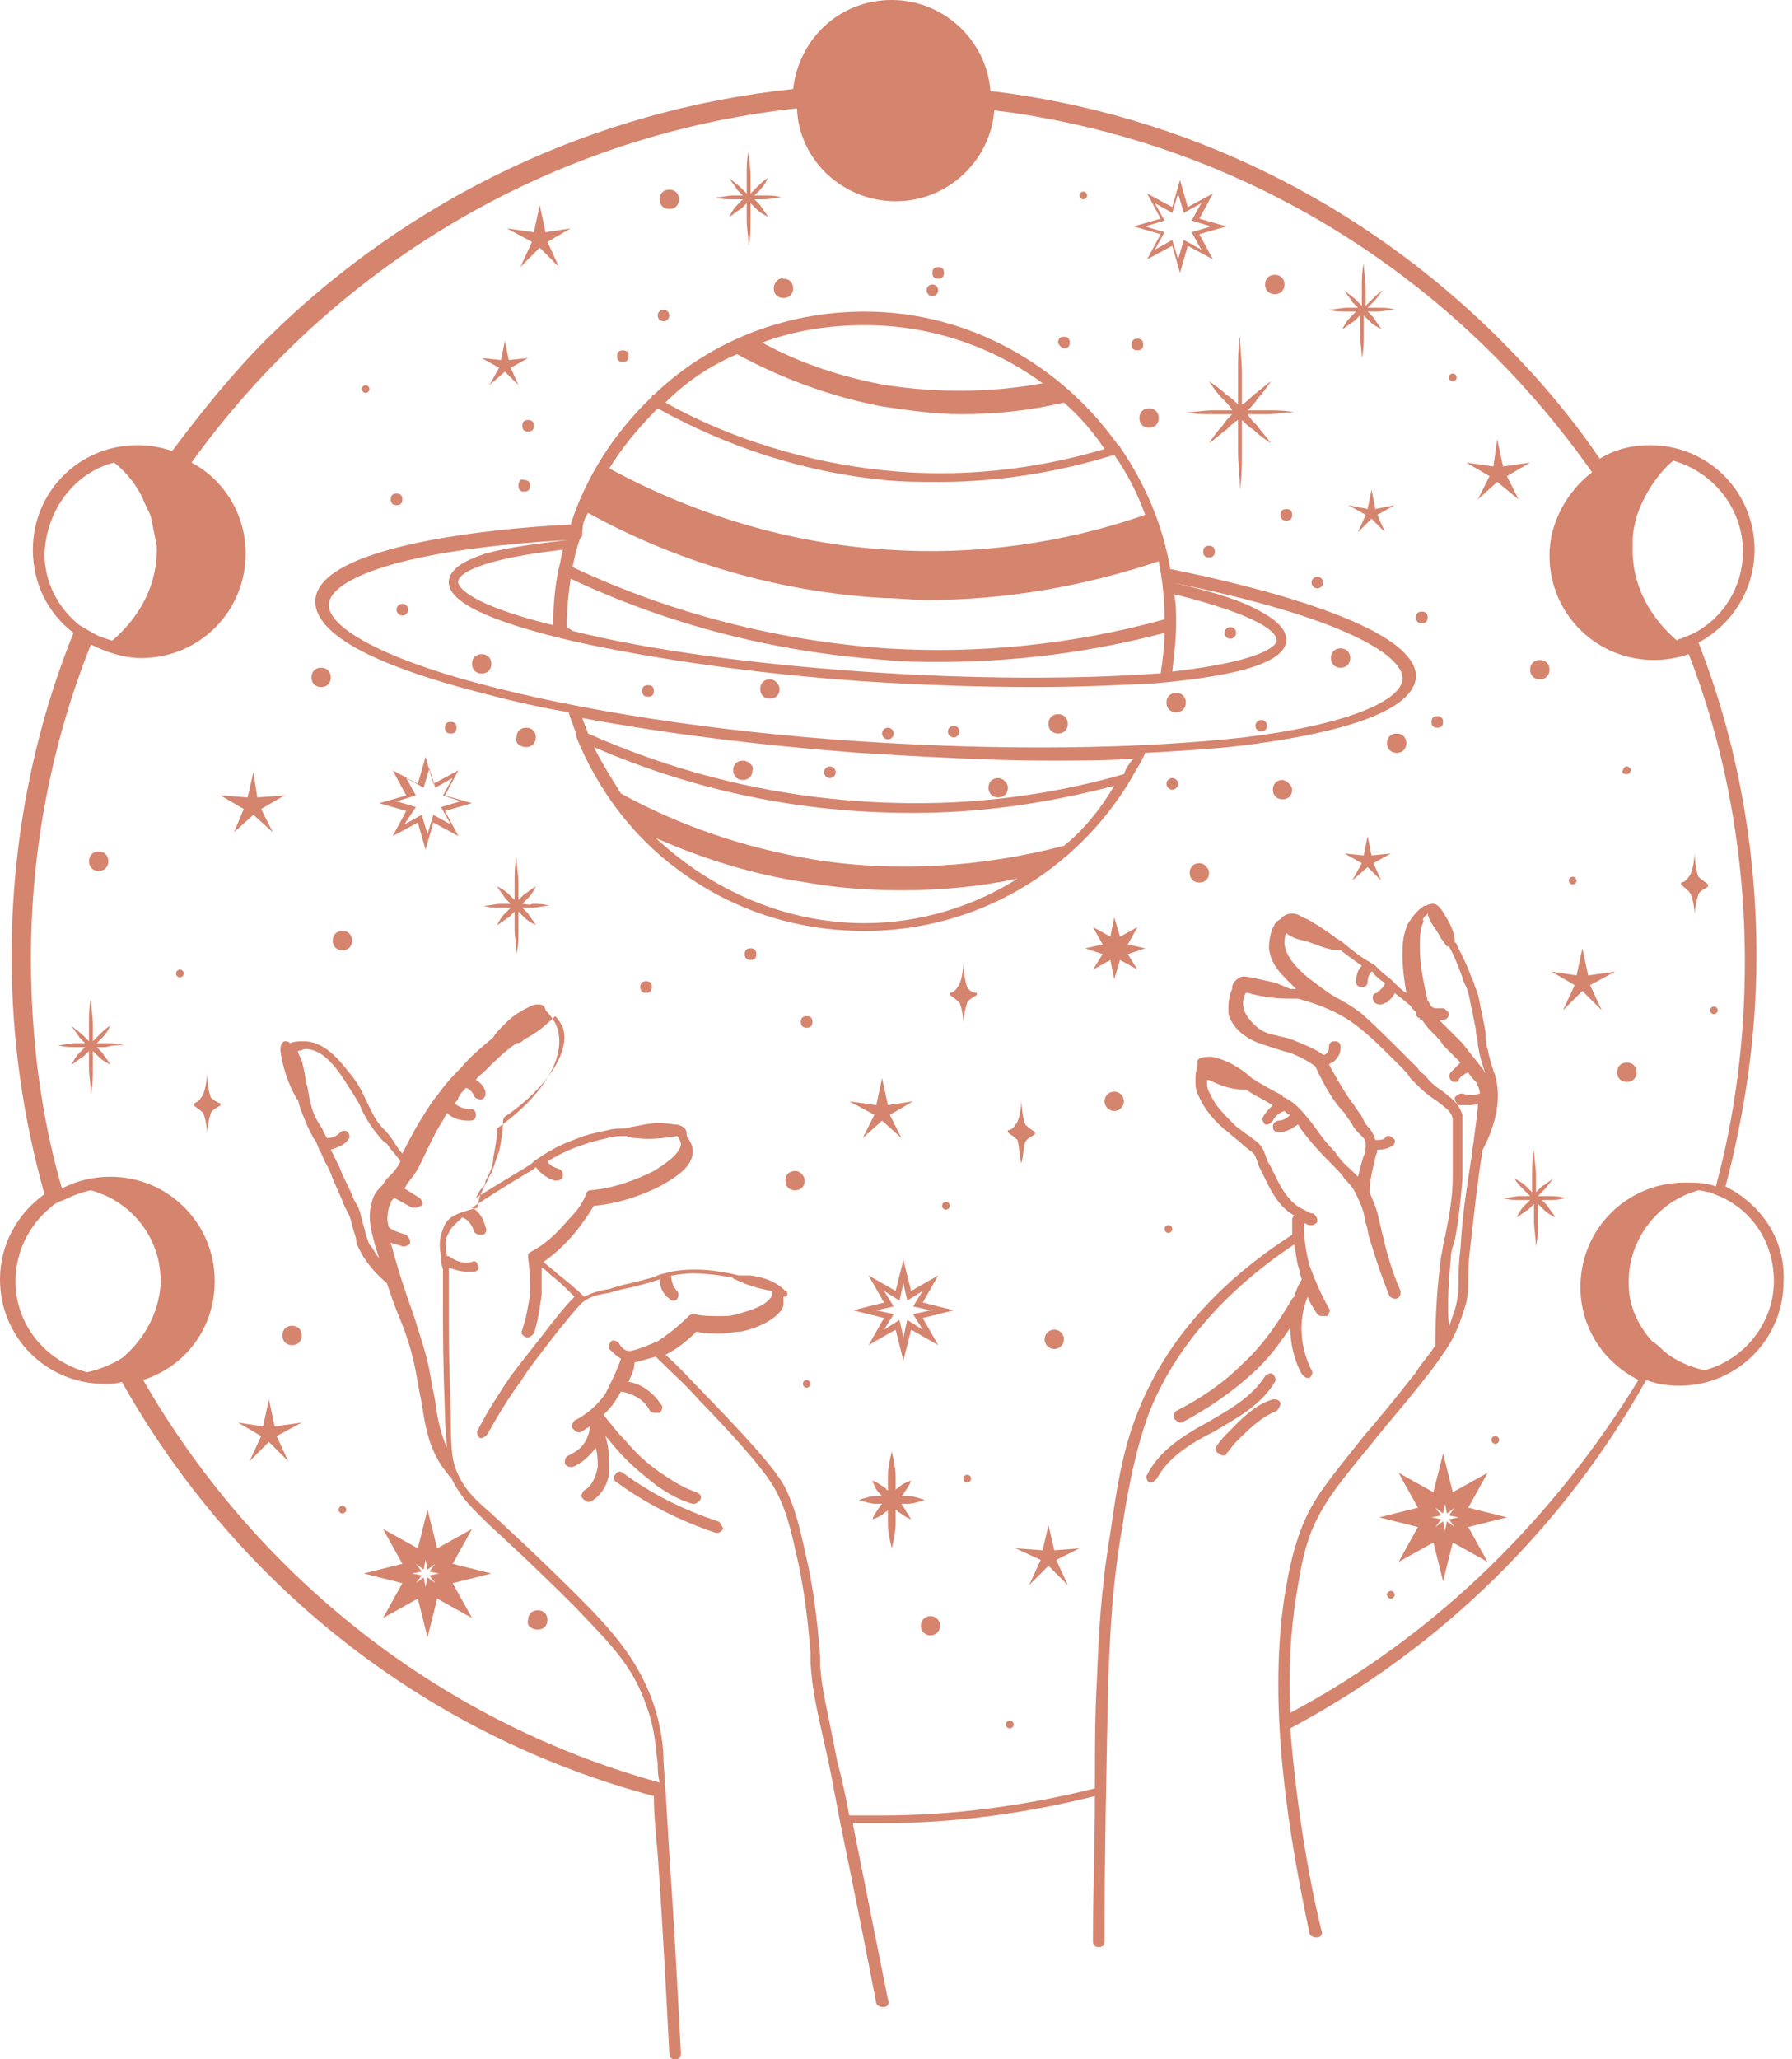 <svg width="175" height="201" viewBox="0 0 175 201" fill="none" xmlns="http://www.w3.org/2000/svg">
<path d="M119.391 38.915C119.769 39.293 120.147 39.671 120.336 40.049C119.769 40.049 119.013 40.049 118.446 40.049C117.502 40.049 116.746 40.238 115.802 40.238C116.746 40.427 117.502 40.427 118.446 40.427C119.013 40.427 119.769 40.427 120.336 40.427C119.958 40.804 119.58 41.182 119.391 41.56C118.824 42.127 118.446 42.694 118.069 43.26C118.635 42.883 119.202 42.316 119.769 41.938C120.147 41.56 120.524 41.182 120.902 40.993C120.902 41.938 120.902 43.071 120.902 44.016C120.902 45.338 121.091 46.472 121.091 47.794C121.28 46.472 121.28 45.338 121.28 44.016C121.28 43.071 121.28 41.938 121.28 40.993C121.658 41.371 122.036 41.749 122.414 41.938C122.98 42.505 123.547 42.883 124.114 43.26C123.736 42.694 123.169 42.127 122.791 41.56C122.414 41.182 122.036 40.804 121.847 40.427C122.414 40.427 123.169 40.427 123.736 40.427C124.68 40.427 125.436 40.238 126.381 40.238C125.436 40.049 124.68 40.049 123.736 40.049C123.169 40.049 122.414 40.049 121.847 40.049C122.225 39.671 122.602 39.293 122.791 38.915C123.358 38.349 123.736 37.782 124.114 37.215C123.547 37.593 122.98 38.16 122.414 38.538C122.036 38.915 121.658 39.293 121.28 39.482C121.28 38.538 121.28 37.404 121.28 36.459C121.28 35.137 121.091 34.004 121.091 32.681C120.902 34.004 120.902 35.137 120.902 36.459C120.902 37.404 120.902 38.538 120.902 39.482C120.524 39.104 120.147 38.727 119.769 38.538C119.202 37.971 118.635 37.593 118.069 37.215C118.446 37.782 118.824 38.349 119.391 38.915Z" fill="#D5846E"/>
<path d="M51.006 88.221C51.195 88.032 51.383 87.843 51.572 87.654C51.95 87.276 52.139 86.898 52.328 86.521C51.95 86.71 51.572 87.087 51.195 87.276C51.006 87.465 50.817 87.654 50.628 87.843C50.628 87.276 50.628 86.71 50.628 86.143C50.628 85.387 50.439 84.443 50.439 83.687C50.25 84.443 50.25 85.387 50.25 86.143C50.25 86.71 50.25 87.276 50.25 87.843C50.061 87.654 49.872 87.465 49.683 87.276C49.306 86.898 48.928 86.71 48.55 86.521C48.739 86.898 49.117 87.276 49.306 87.654C49.494 87.843 49.683 88.032 49.872 88.221C49.494 88.221 49.117 88.221 48.928 88.221C48.361 88.221 47.794 88.41 47.227 88.41C47.794 88.599 48.361 88.599 48.928 88.599C49.305 88.599 49.683 88.599 49.872 88.599C49.683 88.788 49.494 88.977 49.306 89.165C48.928 89.543 48.739 89.921 48.55 90.299C48.928 90.11 49.306 89.732 49.683 89.543C49.872 89.354 50.061 89.165 50.25 88.977C50.25 89.543 50.25 90.11 50.25 90.677C50.25 91.432 50.439 92.377 50.439 93.132C50.628 92.377 50.628 91.432 50.628 90.677C50.628 90.11 50.628 89.543 50.628 88.977C50.817 89.165 51.006 89.354 51.195 89.543C51.572 89.921 51.95 90.11 52.328 90.299C52.139 89.921 51.761 89.543 51.572 89.165C51.383 88.977 51.195 88.788 51.006 88.599C51.383 88.599 51.761 88.599 51.95 88.599C52.517 88.599 53.084 88.41 53.65 88.41C53.084 88.221 52.517 88.221 51.95 88.221C51.761 88.41 51.383 88.221 51.006 88.221Z" fill="#D5846E"/>
<path d="M47.794 37.593L49.306 36.271L50.628 37.593L49.872 35.893L51.572 34.948L49.683 35.137L49.306 33.248L48.928 35.137L47.038 34.948L48.739 35.893L47.794 37.593Z" fill="#D5846E"/>
<path d="M133.937 83.498L133.559 81.609L133.181 83.498L131.292 83.309L132.992 84.254L132.048 85.954L133.559 84.632L134.882 85.954L134.126 84.254L135.826 83.309L133.937 83.498Z" fill="#D5846E"/>
<path d="M134.315 49.683L133.937 47.794L133.559 49.683L131.67 49.305L133.37 50.25L132.615 51.95L133.937 50.628L135.259 51.95L134.504 50.25L136.204 49.305L134.315 49.683Z" fill="#D5846E"/>
<path d="M111.079 90.488L109.379 91.432L108.812 89.543L108.434 91.432L106.734 90.488L107.679 92.188L105.978 92.566L107.679 93.132L106.734 94.644L108.434 93.699L108.812 95.588L109.379 93.699L111.079 94.644L110.134 93.132L111.835 92.566L110.134 92.188L111.079 90.488Z" fill="#D5846E"/>
<path d="M44.772 75.186L42.316 76.508L41.56 73.864L40.804 76.508L38.349 75.186L39.671 77.642L37.026 78.397L39.671 79.153L38.349 81.609L40.804 80.287L41.56 82.931L42.316 80.287L44.772 81.609L43.449 79.153L46.094 78.397L43.449 77.642L44.772 75.186ZM44.961 78.209L43.071 78.775L44.016 80.476L42.316 79.531L41.749 81.42L41.182 79.531L39.482 80.476L40.616 78.775L38.727 78.209L40.616 77.642L39.671 75.942L41.371 76.886L41.938 74.997L42.505 76.886L44.205 75.942L43.26 77.642L44.961 78.209Z" fill="#D5846E"/>
<path d="M114.29 55.539C113.535 51.194 111.835 47.227 109.379 43.638C109.379 43.638 109.379 43.449 109.19 43.449C103.711 35.704 94.644 30.414 84.443 30.414C76.508 30.414 69.141 33.437 63.852 38.538C63.852 38.538 63.663 38.538 63.663 38.727C60.073 42.127 57.24 46.472 55.728 51.194C47.983 51.572 31.17 53.273 30.792 58.562C30.603 62.529 39.104 65.552 46.283 67.441C49.117 68.196 52.139 68.952 55.539 69.519C55.728 70.274 56.106 71.03 56.295 71.786C56.295 71.786 56.295 71.786 56.295 71.975C58.373 77.075 61.773 81.609 66.118 84.82C71.408 88.787 77.642 90.866 84.443 90.866C95.211 90.866 105.034 85.198 110.512 75.942C110.89 75.186 111.457 74.43 111.835 73.486C115.235 73.297 118.635 73.108 121.658 72.73C129.025 71.786 137.904 69.897 138.282 66.118C138.471 61.018 121.847 57.051 114.29 55.539ZM54.595 55.35C54.217 57.051 54.028 58.94 54.028 60.829V61.018C44.772 58.751 44.583 56.862 44.772 56.673C44.772 56.484 45.15 54.784 54.973 53.65C54.784 54.217 54.784 54.784 54.595 55.35ZM55.351 61.207C55.351 61.018 55.351 60.829 55.351 60.829C55.351 59.318 55.539 57.806 55.728 56.484C65.363 61.018 75.753 63.663 86.521 64.418C88.221 64.607 90.11 64.607 91.81 64.607C99.178 64.607 106.545 63.663 113.724 61.773C113.724 63.096 113.535 64.418 113.346 65.741C113.157 65.741 113.157 65.741 112.968 65.741C105.223 66.307 95.022 66.307 84.254 65.552C73.486 64.796 63.474 63.474 55.917 61.584C55.728 61.396 55.539 61.396 55.351 61.207ZM114.857 60.829C114.857 59.884 114.857 58.94 114.668 57.995C124.492 60.451 124.68 62.151 124.68 62.529C124.68 62.718 124.303 64.418 114.479 65.552C114.668 63.852 114.857 62.34 114.857 60.829ZM84.443 31.737C90.866 31.737 96.911 33.815 101.822 37.404C96.722 38.349 91.621 38.349 86.521 37.593C82.365 36.837 78.209 35.515 74.43 33.437C77.453 32.303 80.853 31.737 84.443 31.737ZM71.975 34.57C76.508 37.026 81.231 38.727 86.143 39.671C88.788 40.049 91.243 40.427 93.888 40.427C97.289 40.427 100.689 40.049 103.9 39.293C105.412 40.616 106.734 42.127 107.868 43.827C100.878 45.905 93.51 46.661 86.332 45.905C78.964 45.149 71.408 42.883 64.985 39.293C67.063 37.215 69.33 35.704 71.975 34.57ZM64.229 39.86C71.03 43.638 78.587 46.094 86.332 46.85C88.032 47.038 89.921 47.038 91.81 47.038C97.478 47.038 103.334 46.094 108.812 44.394C110.134 46.283 111.079 48.172 111.835 50.25C103.712 53.084 95.022 54.217 86.71 53.65C77.264 53.084 67.819 50.25 59.507 45.716C60.64 43.827 62.34 41.749 64.229 39.86ZM57.429 50.061C66.307 54.973 76.32 57.806 86.332 58.373C87.654 58.373 89.165 58.562 90.488 58.562C98.233 58.562 105.789 57.24 113.157 54.784C113.535 56.673 113.724 58.562 113.724 60.451C104.845 62.907 95.588 63.852 86.521 63.285C75.942 62.529 65.552 59.884 55.917 55.35C56.106 54.406 56.295 53.461 56.673 52.517C56.862 52.328 56.862 52.328 56.862 52.139C56.862 51.194 57.051 50.628 57.429 50.061ZM84.443 90.11C76.697 90.11 69.519 86.898 64.04 81.798C68.763 83.876 73.675 85.387 78.775 86.143C81.987 86.71 85.009 86.898 88.221 86.898C91.999 86.898 95.777 86.521 99.367 85.765C95.21 88.41 89.921 90.11 84.443 90.11ZM103.9 82.553C95.966 84.632 87.465 85.198 79.342 83.876C72.73 82.742 66.496 80.664 60.64 77.453C59.696 75.942 58.751 74.43 57.995 72.919C68.007 77.264 78.398 79.342 88.977 79.342C89.165 79.342 89.354 79.342 89.354 79.342C95.777 79.342 102.389 78.397 108.812 76.697C107.49 78.964 105.789 81.042 103.9 82.553ZM109.757 75.564C103.145 77.453 96.344 78.397 89.543 78.397C78.398 78.397 67.63 76.131 57.429 71.597C57.24 71.03 57.051 70.652 56.862 70.085C64.985 71.597 74.053 72.73 83.876 73.486C90.299 73.864 96.533 74.242 102.389 74.242C105.223 74.242 108.056 74.242 110.701 74.053C110.323 74.43 109.946 74.997 109.757 75.564ZM136.96 66.307C136.771 68.574 130.914 70.841 121.469 71.975C111.268 73.108 98.044 73.297 83.876 72.352C69.708 71.408 56.484 69.33 46.661 66.685C37.404 64.229 31.926 61.207 32.115 58.94C32.304 56.673 38.538 53.65 55.539 52.706C52.139 53.084 49.494 53.461 47.416 54.028C45.15 54.784 44.016 55.539 43.827 56.673C43.638 58.751 47.794 60.64 55.728 62.529C63.285 64.229 73.486 65.741 84.254 66.496C90.11 66.874 95.966 67.063 101.067 67.063C105.412 67.063 109.379 66.874 112.968 66.685C121.28 65.93 125.436 64.607 125.625 62.529C125.625 61.396 124.68 60.451 122.414 59.318C120.524 58.373 117.88 57.617 114.479 56.862C131.292 60.262 137.149 64.04 136.96 66.307Z" fill="#D5846E"/>
<path d="M63.096 95.777C62.718 95.777 62.529 95.966 62.529 96.344C62.529 96.722 62.718 96.911 63.096 96.911C63.474 96.911 63.663 96.722 63.663 96.344C63.663 95.966 63.474 95.777 63.096 95.777Z" fill="#D5846E"/>
<path d="M78.775 99.178C78.398 99.178 78.209 99.367 78.209 99.744C78.209 100.122 78.398 100.311 78.775 100.311C79.153 100.311 79.342 100.122 79.342 99.744C79.342 99.367 79.153 99.178 78.775 99.178Z" fill="#D5846E"/>
<path d="M111.079 34.193C111.457 34.193 111.646 34.004 111.646 33.626C111.646 33.248 111.457 33.059 111.079 33.059C110.701 33.059 110.512 33.248 110.512 33.626C110.512 34.004 110.701 34.193 111.079 34.193Z" fill="#D5846E"/>
<path d="M125.058 50.25C125.058 50.628 125.247 50.817 125.625 50.817C126.003 50.817 126.192 50.628 126.192 50.25C126.192 49.872 126.003 49.683 125.625 49.683C125.247 49.683 125.058 49.872 125.058 50.25Z" fill="#D5846E"/>
<path d="M52.139 41.56C52.139 41.182 51.95 40.993 51.572 40.993C51.195 40.993 51.006 41.182 51.006 41.56C51.006 41.938 51.195 42.127 51.572 42.127C51.95 42.127 52.139 41.938 52.139 41.56Z" fill="#D5846E"/>
<path d="M64.796 31.359C65.109 31.359 65.363 31.105 65.363 30.792C65.363 30.479 65.109 30.226 64.796 30.226C64.483 30.226 64.229 30.479 64.229 30.792C64.229 31.105 64.483 31.359 64.796 31.359Z" fill="#D5846E"/>
<path d="M39.293 60.073C39.606 60.073 39.86 59.82 39.86 59.507C39.86 59.194 39.606 58.94 39.293 58.94C38.98 58.94 38.727 59.194 38.727 59.507C38.727 59.82 38.98 60.073 39.293 60.073Z" fill="#D5846E"/>
<path d="M44.583 71.03C44.583 70.652 44.394 70.463 44.016 70.463C43.638 70.463 43.449 70.652 43.449 71.03C43.449 71.408 43.638 71.597 44.016 71.597C44.394 71.597 44.583 71.408 44.583 71.03Z" fill="#D5846E"/>
<path d="M63.285 66.874C62.907 66.874 62.718 67.063 62.718 67.441C62.718 67.819 62.907 68.007 63.285 68.007C63.663 68.007 63.852 67.819 63.852 67.441C63.852 67.063 63.663 66.874 63.285 66.874Z" fill="#D5846E"/>
<path d="M81.042 75.942C81.355 75.942 81.609 75.688 81.609 75.375C81.609 75.062 81.355 74.808 81.042 74.808C80.729 74.808 80.476 75.062 80.476 75.375C80.476 75.688 80.729 75.942 81.042 75.942Z" fill="#D5846E"/>
<path d="M86.71 72.163C87.023 72.163 87.276 71.91 87.276 71.597C87.276 71.284 87.023 71.03 86.71 71.03C86.397 71.03 86.143 71.284 86.143 71.597C86.143 71.91 86.397 72.163 86.71 72.163Z" fill="#D5846E"/>
<path d="M93.132 71.975C93.445 71.975 93.699 71.721 93.699 71.408C93.699 71.095 93.445 70.841 93.132 70.841C92.82 70.841 92.566 71.095 92.566 71.408C92.566 71.721 92.82 71.975 93.132 71.975Z" fill="#D5846E"/>
<path d="M114.479 77.075C114.792 77.075 115.046 76.821 115.046 76.508C115.046 76.195 114.792 75.942 114.479 75.942C114.166 75.942 113.913 76.195 113.913 76.508C113.913 76.821 114.166 77.075 114.479 77.075Z" fill="#D5846E"/>
<path d="M123.169 71.408C123.482 71.408 123.736 71.154 123.736 70.841C123.736 70.528 123.482 70.274 123.169 70.274C122.856 70.274 122.602 70.528 122.602 70.841C122.602 71.154 122.856 71.408 123.169 71.408Z" fill="#D5846E"/>
<path d="M140.36 69.897C139.982 69.897 139.793 70.085 139.793 70.463C139.793 70.841 139.982 71.03 140.36 71.03C140.738 71.03 140.927 70.841 140.927 70.463C140.927 70.085 140.738 69.897 140.36 69.897Z" fill="#D5846E"/>
<path d="M138.849 59.695C138.471 59.695 138.282 59.884 138.282 60.262C138.282 60.64 138.471 60.829 138.849 60.829C139.226 60.829 139.415 60.64 139.415 60.262C139.415 59.884 139.226 59.695 138.849 59.695Z" fill="#D5846E"/>
<path d="M117.502 53.839C117.502 54.217 117.691 54.406 118.069 54.406C118.446 54.406 118.635 54.217 118.635 53.839C118.635 53.462 118.446 53.273 118.069 53.273C117.691 53.273 117.502 53.462 117.502 53.839Z" fill="#D5846E"/>
<path d="M38.727 49.306C39.104 49.306 39.293 49.117 39.293 48.739C39.293 48.361 39.104 48.172 38.727 48.172C38.349 48.172 38.16 48.361 38.16 48.739C38.16 49.117 38.349 49.306 38.727 49.306Z" fill="#D5846E"/>
<path d="M31.359 65.174C30.792 65.174 30.415 65.552 30.415 66.118C30.415 66.685 30.792 67.063 31.359 67.063C31.926 67.063 32.304 66.685 32.304 66.118C32.304 65.552 31.926 65.174 31.359 65.174Z" fill="#D5846E"/>
<path d="M47.038 63.852C46.472 63.852 46.094 64.229 46.094 64.796C46.094 65.363 46.472 65.741 47.038 65.741C47.605 65.741 47.983 65.363 47.983 64.796C47.983 64.229 47.605 63.852 47.038 63.852Z" fill="#D5846E"/>
<path d="M51.383 72.919C51.95 72.919 52.328 72.541 52.328 71.975C52.328 71.408 51.95 71.03 51.383 71.03C50.817 71.03 50.439 71.408 50.439 71.975C50.25 72.541 50.817 72.919 51.383 72.919Z" fill="#D5846E"/>
<path d="M72.541 74.242C71.975 74.242 71.597 74.619 71.597 75.186C71.597 75.753 71.975 76.131 72.541 76.131C73.108 76.131 73.486 75.753 73.486 75.186C73.675 74.808 73.108 74.242 72.541 74.242Z" fill="#D5846E"/>
<path d="M75.186 66.307C74.619 66.307 74.242 66.685 74.242 67.252C74.242 67.819 74.619 68.196 75.186 68.196C75.753 68.196 76.131 67.819 76.131 67.252C76.131 66.874 75.753 66.307 75.186 66.307Z" fill="#D5846E"/>
<path d="M103.334 69.708C102.767 69.708 102.389 70.086 102.389 70.652C102.389 71.219 102.767 71.597 103.334 71.597C103.9 71.597 104.278 71.219 104.278 70.652C104.278 70.086 103.9 69.708 103.334 69.708Z" fill="#D5846E"/>
<path d="M97.478 75.942C96.911 75.942 96.533 76.32 96.533 76.886C96.533 77.453 96.911 77.831 97.478 77.831C98.044 77.831 98.422 77.453 98.422 76.886C98.422 76.32 97.855 75.942 97.478 75.942Z" fill="#D5846E"/>
<path d="M125.247 76.131C124.68 76.131 124.303 76.508 124.303 77.075C124.303 77.642 124.68 78.02 125.247 78.02C125.814 78.02 126.192 77.642 126.192 77.075C126.192 76.697 125.625 76.131 125.247 76.131Z" fill="#D5846E"/>
<path d="M130.914 63.285C130.348 63.285 129.97 63.663 129.97 64.229C129.97 64.796 130.348 65.174 130.914 65.174C131.481 65.174 131.859 64.796 131.859 64.229C131.859 63.663 131.481 63.285 130.914 63.285Z" fill="#D5846E"/>
<path d="M136.393 71.597C135.826 71.597 135.448 71.975 135.448 72.541C135.448 73.108 135.826 73.486 136.393 73.486C136.96 73.486 137.337 73.108 137.337 72.541C137.337 71.975 136.96 71.597 136.393 71.597Z" fill="#D5846E"/>
<path d="M114.857 67.63C114.29 67.63 113.913 68.007 113.913 68.574C113.913 69.141 114.29 69.519 114.857 69.519C115.424 69.519 115.802 69.141 115.802 68.574C115.802 68.007 115.424 67.63 114.857 67.63Z" fill="#D5846E"/>
<path d="M120.147 62.34C120.46 62.34 120.713 62.087 120.713 61.773C120.713 61.461 120.46 61.207 120.147 61.207C119.834 61.207 119.58 61.461 119.58 61.773C119.58 62.087 119.834 62.34 120.147 62.34Z" fill="#D5846E"/>
<path d="M128.648 57.429C128.961 57.429 129.214 57.175 129.214 56.862C129.214 56.549 128.961 56.295 128.648 56.295C128.335 56.295 128.081 56.549 128.081 56.862C128.081 57.175 128.335 57.429 128.648 57.429Z" fill="#D5846E"/>
<path d="M50.628 47.416C50.628 47.794 50.817 47.983 51.195 47.983C51.572 47.983 51.761 47.794 51.761 47.416C51.761 47.038 51.572 46.85 51.195 46.85C50.817 46.661 50.628 47.038 50.628 47.416Z" fill="#D5846E"/>
<path d="M73.297 92.566C72.919 92.566 72.73 92.755 72.73 93.132C72.73 93.51 72.919 93.699 73.297 93.699C73.675 93.699 73.864 93.51 73.864 93.132C73.864 92.755 73.675 92.566 73.297 92.566Z" fill="#D5846E"/>
<path d="M117.124 84.254C116.557 84.254 116.18 84.632 116.18 85.198C116.18 85.765 116.557 86.143 117.124 86.143C117.691 86.143 118.069 85.765 118.069 85.198C118.069 84.82 117.691 84.254 117.124 84.254Z" fill="#D5846E"/>
<path d="M75.564 28.148C75.564 28.714 75.942 29.092 76.508 29.092C77.075 29.092 77.453 28.714 77.453 28.148C77.453 27.581 77.075 27.203 76.508 27.203C76.131 27.014 75.564 27.581 75.564 28.148Z" fill="#D5846E"/>
<path d="M111.268 40.804C111.268 41.371 111.646 41.749 112.212 41.749C112.779 41.749 113.157 41.371 113.157 40.804C113.157 40.238 112.779 39.86 112.212 39.86C111.646 39.86 111.268 40.238 111.268 40.804Z" fill="#D5846E"/>
<path d="M91.621 27.203C91.999 27.203 92.188 27.014 92.188 26.636C92.188 26.258 91.999 26.07 91.621 26.07C91.243 26.07 91.055 26.258 91.055 26.636C91.055 27.014 91.243 27.203 91.621 27.203Z" fill="#D5846E"/>
<path d="M91.055 28.903C91.368 28.903 91.621 28.649 91.621 28.337C91.621 28.023 91.368 27.77 91.055 27.77C90.742 27.77 90.488 28.023 90.488 28.337C90.488 28.649 90.742 28.903 91.055 28.903Z" fill="#D5846E"/>
<path d="M60.829 35.326C61.207 35.326 61.396 35.137 61.396 34.759C61.396 34.382 61.207 34.193 60.829 34.193C60.451 34.193 60.262 34.382 60.262 34.759C60.262 35.137 60.451 35.326 60.829 35.326Z" fill="#D5846E"/>
<path d="M103.9 34.004C104.278 34.004 104.467 33.815 104.467 33.437C104.467 33.059 104.278 32.87 103.9 32.87C103.523 32.87 103.334 33.059 103.334 33.437C103.334 33.626 103.711 34.004 103.9 34.004Z" fill="#D5846E"/>
<path d="M94.455 96.344C94.266 95.966 94.077 94.644 94.077 93.888C94.077 94.644 93.888 95.966 93.51 96.344C93.321 96.722 92.944 96.911 92.755 96.911V97.1C92.944 97.289 93.321 97.478 93.699 97.855C93.888 98.233 94.077 99.178 94.077 99.933C94.077 99.367 94.266 98.422 94.455 97.855C94.644 97.478 95.21 97.289 95.399 97.1V96.911C95.022 96.911 94.644 96.722 94.455 96.344Z" fill="#D5846E"/>
<path d="M124.492 134.882C124.68 134.693 124.492 134.315 124.303 134.126C124.114 133.937 123.736 134.126 123.547 134.315C122.225 136.393 120.147 137.526 117.88 138.849C115.424 140.171 113.157 141.682 112.023 143.949C111.835 144.138 112.024 144.516 112.212 144.705H112.401C112.59 144.705 112.779 144.516 112.968 144.327C114.102 142.249 116.18 140.927 118.446 139.793C120.713 138.471 123.169 137.149 124.492 134.882Z" fill="#D5846E"/>
<path d="M125.058 136.96C124.869 136.582 124.68 136.582 124.303 136.582C122.414 137.149 121.091 138.66 119.958 139.793C119.58 140.171 119.202 140.549 118.824 141.116C118.635 141.305 118.635 141.682 119.013 141.871C119.202 141.871 119.202 142.06 119.391 142.06C119.58 142.06 119.769 142.06 119.769 141.871C120.147 141.493 120.336 141.116 120.713 140.738C121.847 139.604 123.169 138.282 124.68 137.715C124.869 137.526 125.058 137.149 125.058 136.96Z" fill="#D5846E"/>
<path d="M70.086 148.483C66.685 147.35 63.663 145.838 60.829 143.76C60.64 143.571 60.262 143.571 60.073 143.949C59.884 144.138 59.884 144.516 60.262 144.705C63.096 146.783 66.496 148.483 69.897 149.617H70.086C70.275 149.617 70.463 149.428 70.652 149.239C70.463 148.861 70.275 148.483 70.086 148.483Z" fill="#D5846E"/>
<path d="M168.508 115.802C170.397 108.623 171.53 101.067 171.53 93.321C171.53 82.743 169.641 72.352 165.863 62.718C169.074 61.018 171.341 57.617 171.341 53.65C171.341 47.983 166.807 43.449 161.14 43.449C159.44 43.449 157.74 43.827 156.228 44.772C153.395 40.616 150.183 36.837 146.594 33.248C132.993 19.647 115.613 11.146 96.722 8.879C96.344 3.967 92.188 0 87.087 0C81.987 0 78.02 3.778 77.453 8.69C57.995 10.768 40.049 19.269 26.07 33.059C22.669 36.46 19.647 40.238 16.813 44.016C15.68 43.638 14.546 43.449 13.413 43.449C7.745 43.449 3.211 47.983 3.211 53.65C3.211 57.051 4.723 59.884 7.179 61.773C3.211 71.597 1.133 82.365 1.133 93.321C1.133 101.445 2.267 109.19 4.345 116.557C1.7 118.446 0 121.469 0 124.869C0 130.537 4.534 135.07 10.201 135.07C10.768 135.07 11.335 135.07 11.901 134.882C22.858 154.339 41.182 169.263 63.852 175.308C63.852 177.008 64.04 178.898 64.229 180.976C64.607 186.265 64.985 193.066 65.363 200.433C65.363 200.811 65.552 201 65.93 201C66.307 201 66.496 200.811 66.496 200.433C66.118 193.066 65.741 186.265 65.363 180.976C65.174 177.575 64.985 174.553 64.796 171.908C64.796 170.586 64.607 168.508 63.663 165.863C62.151 161.896 59.884 159.251 56.484 155.851C52.139 151.506 48.172 147.916 48.172 147.916L47.983 147.727C46.661 146.594 45.338 145.461 44.583 143.571C44.205 142.627 44.016 141.871 44.016 137.715C43.827 132.615 43.827 129.97 43.827 127.325C43.827 126.381 43.827 125.814 43.827 125.436C43.827 124.869 43.827 124.492 43.827 123.736C44.394 123.925 44.961 124.114 45.527 124.114C45.716 124.114 45.905 124.114 46.283 124.114C46.661 124.114 46.85 123.736 46.661 123.547C46.661 123.169 46.283 122.98 46.094 123.169C45.338 123.358 44.583 123.169 43.827 122.602C43.827 122.602 43.827 122.602 43.638 122.602C43.638 122.602 43.638 122.602 43.638 122.414C43.449 121.469 43.449 120.902 43.827 120.336C44.016 119.769 44.583 119.391 45.149 118.824C45.716 119.013 46.094 119.58 46.283 120.147C46.283 120.336 46.661 120.524 46.85 120.524C46.85 120.524 46.85 120.524 47.038 120.524C47.416 120.524 47.605 120.147 47.416 119.769C47.227 119.013 46.85 118.258 46.094 117.88C48.928 115.991 51.195 114.668 52.139 114.102L52.328 113.913C52.706 114.479 53.462 115.046 54.217 115.235H54.406C54.595 115.235 54.973 115.046 54.973 114.857C54.973 114.479 54.973 114.29 54.595 114.102C54.028 113.913 53.65 113.724 53.462 113.346C54.784 112.59 55.539 112.212 56.673 111.835C57.617 111.457 58.562 111.268 59.318 111.079C59.884 110.89 60.451 110.89 61.207 110.89C61.585 111.079 61.962 111.079 62.151 111.079C63.474 111.268 64.796 111.079 66.118 110.89C66.307 111.079 66.496 111.457 66.496 111.646C66.496 112.59 64.796 113.724 63.852 114.29C61.962 115.235 59.884 115.991 57.617 116.18C57.429 116.18 57.24 116.368 57.24 116.557C56.862 117.502 56.295 118.258 55.539 119.013C54.406 120.336 53.273 121.469 51.761 122.225C51.761 122.225 51.761 122.225 51.572 122.414C51.572 122.414 51.572 122.414 51.572 122.602C51.572 122.602 51.572 122.602 51.572 122.791C51.761 123.925 51.761 125.247 51.761 126.381C51.572 127.514 51.383 128.648 51.006 129.781C50.817 130.159 51.006 130.348 51.383 130.537H51.572C51.761 130.537 51.95 130.348 52.139 130.159C52.517 129.025 52.706 127.703 52.895 126.381C52.895 125.436 52.895 124.68 52.895 123.736C53.273 123.925 53.65 124.303 53.839 124.492C54.595 125.058 55.351 125.814 56.106 126.57C55.728 126.947 55.162 127.514 53.839 129.214C51.95 131.67 51.006 132.804 49.872 134.315C48.739 136.015 47.605 137.715 46.661 139.604C46.472 139.793 46.661 140.171 46.85 140.36H47.038C47.227 140.36 47.416 140.171 47.605 139.982C48.55 138.282 49.683 136.393 50.817 134.882C51.761 133.37 52.706 132.237 54.595 129.781C56.295 127.703 56.484 127.514 56.862 127.136C57.617 126.57 58.184 126.381 59.507 126.192C60.073 126.003 60.829 125.814 61.773 125.625C63.285 125.247 63.852 125.058 64.418 124.869C64.418 125.625 64.796 126.381 65.363 126.758C65.552 126.947 65.552 126.947 65.741 126.947C65.93 126.947 66.118 126.947 66.118 126.758C66.307 126.57 66.307 126.192 66.118 126.003C65.741 125.625 65.552 125.058 65.552 124.492C65.552 124.492 65.552 124.492 65.741 124.492C67.441 124.114 69.33 124.303 71.408 124.68C71.597 124.68 71.597 124.869 71.786 124.869C72.919 125.436 74.242 125.814 75.375 126.003V126.381C75.375 126.381 75.375 126.57 75.186 126.758C74.43 127.703 72.541 128.081 71.975 128.27C71.408 128.459 70.841 128.459 70.274 128.459C69.519 128.459 68.574 128.459 67.819 128.27C67.63 128.27 67.441 128.27 67.252 128.459C66.307 129.403 65.363 130.159 64.229 130.914C63.285 131.292 62.529 131.67 61.585 131.859C61.585 131.859 61.585 131.859 61.396 131.859C61.018 131.859 60.64 131.481 60.451 131.103C60.262 130.914 59.884 130.726 59.696 130.914C59.507 131.103 59.318 131.481 59.507 131.67C59.884 132.048 60.262 132.426 60.64 132.615C60.262 133.748 59.696 134.882 59.129 136.015C58.373 137.148 57.24 138.093 56.106 138.66C55.917 138.849 55.728 139.227 55.917 139.415C56.106 139.604 56.295 139.793 56.484 139.793H56.673C57.051 139.604 57.24 139.415 57.617 139.227C57.617 139.604 57.429 140.171 57.24 140.549C56.862 141.305 56.295 141.682 55.539 142.06C55.162 142.249 55.162 142.438 55.162 142.816C55.162 143.005 55.539 143.194 55.728 143.194H55.917C56.862 142.816 57.617 142.06 58.184 141.305C58.373 142.06 58.373 142.627 58.373 143.194C58.184 144.138 57.806 145.083 57.051 145.461C56.862 145.649 56.673 146.027 56.862 146.216C57.051 146.405 57.24 146.594 57.429 146.594H57.617C58.751 146.027 59.507 144.705 59.507 143.383C59.507 142.438 59.507 141.493 59.129 140.171C59.507 140.549 59.884 141.116 60.262 141.493C61.207 142.627 62.529 143.76 64.229 145.083C65.363 145.838 66.307 146.405 67.63 146.783H67.819C68.007 146.783 68.196 146.594 68.385 146.405C68.574 146.027 68.385 145.838 68.007 145.649C66.874 145.272 65.93 144.705 64.796 143.949C63.096 142.816 61.962 141.682 61.018 140.549C60.262 139.793 59.696 139.038 58.94 138.093C59.318 137.715 59.696 137.337 60.073 136.771C60.262 136.393 60.451 136.204 60.64 135.826C61.773 136.015 62.907 136.582 63.474 137.715C63.663 137.904 63.852 137.904 64.04 137.904C64.229 137.904 64.229 137.904 64.418 137.904C64.607 137.715 64.796 137.337 64.607 137.149C63.852 136.015 62.718 135.07 61.396 134.882C61.585 134.315 61.962 133.748 61.962 132.992C62.718 132.804 63.285 132.615 64.04 132.426C65.363 133.748 66.874 135.07 68.196 136.582C74.808 143.383 75.564 145.083 75.942 145.838C76.886 147.727 77.264 149.428 78.02 152.828C78.775 156.606 78.964 159.251 79.153 161.329C79.153 161.707 79.153 161.896 79.153 162.273C79.342 164.918 79.531 165.863 80.853 171.719C81.231 173.419 81.609 175.686 82.176 178.52C83.309 183.998 84.443 189.665 85.576 195.522C85.576 195.711 85.954 195.899 86.143 195.899C86.143 195.899 86.143 195.899 86.332 195.899C86.71 195.899 86.898 195.522 86.71 195.144C85.576 189.477 84.443 183.809 83.309 178.142V177.953C84.254 177.953 85.198 177.953 86.143 177.953C93.132 177.953 100.122 177.008 106.923 175.308C106.923 180.031 106.734 184.754 106.734 189.477C106.734 189.854 106.923 190.043 107.301 190.043C107.679 190.043 107.868 189.854 107.868 189.477C107.868 180.598 108.056 171.908 108.245 163.596C108.434 159.062 108.623 154.717 109.568 149.239C110.134 145.461 110.89 141.493 112.212 137.904C114.668 131.67 119.58 126.003 126.381 121.469C126.57 122.225 126.57 122.791 126.758 123.547C126.947 123.925 126.947 124.492 127.136 124.869C126.758 125.436 126.57 126.003 126.381 126.57L126.192 126.758C124.869 129.025 123.358 131.292 121.28 133.181C119.391 135.07 117.124 136.582 114.857 137.715C114.668 137.904 114.479 138.282 114.668 138.471C114.857 138.66 115.046 138.849 115.235 138.849H115.424C117.88 137.526 120.147 136.015 122.225 134.126C123.736 132.804 124.869 131.292 126.003 129.592C126.003 131.103 126.381 132.804 127.136 134.126C127.325 134.315 127.514 134.504 127.703 134.504H127.892C128.081 134.315 128.27 133.937 128.081 133.748C126.947 131.481 126.758 128.836 127.703 126.57C127.892 127.136 128.27 127.703 128.648 128.27C128.836 128.459 129.025 128.459 129.214 128.459C129.403 128.459 129.403 128.459 129.592 128.459C129.781 128.27 129.97 127.892 129.781 127.703C129.025 126.381 128.459 125.058 127.892 123.547C127.514 122.225 127.325 120.713 127.325 119.391C127.514 119.391 127.703 119.58 127.892 119.58H128.081C128.27 119.58 128.648 119.391 128.648 119.202C128.648 118.824 128.459 118.635 128.27 118.446C127.892 118.446 127.703 118.258 127.325 118.069C125.625 117.313 124.869 115.424 124.114 113.913C123.925 113.535 123.736 113.346 123.736 113.157C123.547 112.779 123.547 112.59 123.358 112.212C122.98 111.457 122.414 111.268 122.036 110.89C121.658 110.701 121.28 110.323 120.713 109.945C119.58 108.812 118.635 107.867 118.258 106.923C118.069 106.545 117.88 106.356 117.88 105.789C117.88 105.601 117.88 105.601 117.88 105.412C117.88 105.412 117.88 105.412 118.069 105.412C119.202 105.978 120.336 106.356 121.469 106.356H121.658C122.036 106.545 122.225 106.734 122.602 106.923C123.358 107.301 123.925 107.679 124.303 107.867C123.925 108.245 123.547 108.623 123.358 109.001C123.169 109.19 123.358 109.568 123.547 109.757H123.736C123.925 109.757 124.114 109.568 124.303 109.379C124.492 109.001 124.869 108.623 125.436 108.434C125.625 108.623 125.814 108.812 126.003 108.812C125.625 109.19 125.247 109.379 124.869 109.379C124.492 109.379 124.303 109.757 124.303 109.945C124.303 110.323 124.492 110.512 124.869 110.512C125.625 110.512 126.192 110.134 126.758 109.757C126.947 109.945 126.947 110.134 127.136 110.323C127.703 111.079 128.459 112.023 129.592 113.157C130.537 114.102 131.103 114.668 131.292 115.046C131.67 115.424 131.859 115.613 132.237 116.18C132.804 117.313 133.181 118.069 133.37 119.391C133.559 119.769 133.559 120.336 133.748 120.902C134.315 122.791 134.882 124.492 135.637 126.381C135.637 126.57 136.015 126.758 136.204 126.758H136.393C136.771 126.57 136.771 126.381 136.771 126.003C136.015 124.303 135.448 122.414 135.07 120.713C134.882 120.147 134.882 119.769 134.693 119.202C134.504 118.069 134.126 117.313 133.748 116.368C133.748 115.046 134.126 113.913 134.315 112.968C134.315 112.779 134.504 112.59 134.504 112.212H134.693C135.259 112.212 135.637 112.023 136.015 111.835C136.204 111.646 136.393 111.268 136.015 111.079C135.826 110.89 135.448 110.701 135.259 111.079C135.071 111.268 134.693 111.268 134.315 111.268C134.126 110.701 133.937 110.323 133.559 109.945C133.37 109.757 133.181 109.379 132.992 109.001C132.804 108.623 132.426 108.245 132.237 107.867C131.481 106.923 130.726 105.601 129.781 103.9C129.97 103.711 130.159 103.711 130.348 103.523C130.726 103.145 130.914 102.767 130.914 102.2C130.914 101.822 130.726 101.633 130.348 101.633C129.97 101.633 129.781 101.822 129.781 102.2C129.781 102.389 129.781 102.578 129.592 102.767C129.403 102.956 129.403 102.956 129.214 102.956C128.459 102.389 127.514 102.011 126.57 101.633C125.814 101.256 125.247 101.256 124.68 101.067C123.736 100.878 123.169 100.689 122.414 99.933C121.658 99.178 121.469 98.611 121.469 98.422C121.28 97.855 121.469 97.288 121.658 96.911H121.847C123.169 97.288 124.492 97.477 126.003 97.477C126.192 97.477 126.57 97.477 126.758 97.477C128.836 98.044 130.726 98.8 132.237 99.933C133.559 100.878 134.882 102.2 136.582 103.9C137.337 104.656 137.526 104.845 137.715 105.223C137.904 105.412 138.093 105.601 138.471 105.978C139.227 106.734 139.793 107.112 140.36 107.49C141.305 108.245 141.682 108.434 141.871 109.19C141.871 109.379 141.871 109.379 141.871 110.134C141.871 110.512 141.871 110.89 141.871 111.268C141.871 112.59 141.871 113.346 141.871 113.913C141.871 114.29 141.871 114.668 141.871 114.857C141.871 116.935 141.493 118.824 141.116 120.713C140.927 121.28 140.927 121.847 140.738 122.602C140.36 125.436 140.171 128.27 140.171 131.292C139.604 132.237 138.849 132.992 138.282 133.937C136.204 136.582 134.504 138.66 133.181 140.171C129.592 144.705 128.27 146.216 127.136 149.05C126.192 151.506 125.814 153.584 125.436 155.851C123.736 166.996 126.003 179.842 127.892 188.721C127.892 188.91 128.27 189.099 128.459 189.099C128.459 189.099 128.459 189.099 128.648 189.099C129.025 189.099 129.214 188.721 129.025 188.343C127.703 182.865 126.57 175.875 126.003 168.696C140.927 160.762 152.828 148.861 160.762 134.693C161.707 135.07 162.84 135.259 163.974 135.259C169.641 135.259 174.175 130.726 174.175 125.058C174.364 120.902 171.908 117.502 168.508 115.802ZM166.43 133.748C164.918 133.37 163.596 132.804 162.462 131.859C162.085 131.481 161.707 131.103 161.329 130.914C160.007 129.403 159.062 127.514 159.062 125.436C158.873 121.28 161.707 117.313 165.863 116.18C166.241 116.18 166.618 116.368 166.996 116.368C167.374 116.557 167.941 116.746 168.319 116.935C171.341 118.446 173.23 121.469 173.23 125.058C173.23 129.214 170.208 132.804 166.43 133.748ZM170.208 53.839C170.208 57.24 168.319 60.262 165.485 61.773C165.107 61.962 164.54 62.151 164.163 62.34C163.974 62.34 163.974 62.34 163.785 62.529C162.651 61.585 159.251 58.373 159.44 53.273C159.44 53.084 159.44 52.895 159.44 52.706C159.44 51.95 159.629 51.195 159.818 50.439C160.762 47.605 162.462 45.716 163.407 44.961C167.374 46.094 170.208 49.683 170.208 53.839ZM11.146 45.149C11.901 45.716 13.224 47.038 13.979 48.739C14.168 49.306 14.546 49.872 14.735 50.439C14.924 51.383 15.113 52.328 15.302 53.273C15.491 58.373 12.09 61.585 10.957 62.529C10.39 62.34 9.634 62.151 9.068 61.773C8.69 61.585 8.123 61.207 7.745 61.018C5.667 59.318 4.345 56.862 4.345 54.028C4.534 49.683 7.367 46.094 11.146 45.149ZM1.511 125.058C1.511 122.225 2.834 119.58 4.912 117.88C5.289 117.502 5.667 117.313 6.234 117.124C6.99 116.746 7.934 116.368 8.879 116.18C13.035 117.313 15.868 121.091 15.68 125.436C15.491 128.081 14.168 130.537 12.279 132.237C11.901 132.615 11.524 132.804 11.146 132.992C10.39 133.37 9.445 133.748 8.501 133.937C4.345 132.804 1.511 129.214 1.511 125.058ZM43.26 119.958C42.883 120.902 42.883 121.658 43.071 122.602C43.071 122.98 43.071 123.358 43.26 123.925C43.26 124.68 43.26 124.869 43.26 125.625C43.26 126.003 43.26 126.57 43.26 127.514C43.26 130.159 43.26 132.992 43.449 137.904C43.449 139.415 43.638 140.549 43.638 141.305C43.071 139.982 42.694 138.471 42.505 136.771C42.316 135.826 42.127 134.882 41.938 133.748C41.56 131.859 40.993 130.348 40.427 128.459C39.482 125.814 38.915 124.114 38.16 121.28C38.538 121.469 38.915 121.469 39.293 121.658C39.293 121.658 39.293 121.658 39.482 121.658C39.671 121.658 40.049 121.469 40.049 121.28C40.049 120.902 39.86 120.713 39.671 120.524C39.104 120.336 38.349 120.147 37.971 119.769C37.782 119.202 37.782 118.635 37.971 117.88C38.16 117.502 38.16 117.124 38.538 116.935L40.238 117.88C40.238 117.88 40.427 117.88 40.616 117.88C40.804 117.88 40.993 117.691 41.182 117.691C41.371 117.502 41.182 117.124 40.993 116.935L39.482 115.991C39.671 115.802 39.671 115.613 39.86 115.424C40.616 114.479 40.804 114.102 41.182 113.346C41.56 112.59 41.938 111.646 42.883 109.945C43.26 109.379 43.449 109.001 43.638 108.623C44.205 109.19 44.961 109.379 45.716 109.379H45.905C46.283 109.379 46.472 109.19 46.472 108.812C46.472 108.434 46.283 108.245 45.905 108.245C45.338 108.245 44.772 108.056 44.394 107.679C44.583 107.49 44.772 107.301 44.772 107.112C44.961 106.734 45.15 106.545 45.527 106.167C45.905 106.356 46.094 106.545 46.283 106.923C46.283 107.112 46.661 107.301 46.85 107.301H47.038C47.416 107.112 47.416 106.923 47.416 106.545C47.227 105.978 46.85 105.601 46.472 105.412C46.661 105.034 47.038 104.845 47.227 104.656C48.172 103.711 49.306 102.578 50.439 101.822C50.817 101.822 51.006 101.633 51.195 101.445C52.328 100.878 53.273 100.122 54.217 99.178C54.595 99.555 54.784 99.933 54.973 100.311C55.728 102.578 53.462 106.167 49.306 109.001C49.117 109.19 49.117 109.379 49.117 109.568C49.117 110.512 48.928 111.457 48.739 112.401C48.55 112.779 48.361 113.535 47.983 114.479C47.794 114.857 47.605 115.046 47.605 115.235C47.416 115.613 47.227 115.802 47.038 116.368C46.85 116.746 46.661 117.313 46.661 117.88C44.394 118.446 43.638 118.824 43.26 119.958ZM34.004 110.512C33.815 110.323 33.437 110.323 33.248 110.512C32.87 110.89 32.492 111.079 31.926 111.079C31.737 110.701 31.548 110.512 31.548 110.323C31.359 109.945 31.17 109.757 30.981 109.379C30.415 108.434 30.226 107.301 30.037 106.167C30.037 105.978 30.037 105.978 29.848 105.789C29.848 105.034 29.659 104.278 29.47 103.523C29.281 103.145 29.092 102.767 29.092 102.578C29.281 102.578 29.659 102.389 29.848 102.389C31.548 102.389 32.87 104.278 33.626 105.412C34.193 106.356 34.759 107.112 35.137 107.867C35.515 108.812 36.082 109.757 36.837 110.701C37.026 110.89 37.215 111.268 37.782 111.646C38.16 112.212 38.727 112.779 39.104 113.346C38.915 113.724 38.727 114.102 38.16 114.668C37.782 115.046 37.593 115.235 37.404 115.613C36.837 116.18 36.46 116.557 36.271 117.502C35.893 118.824 36.271 120.147 36.46 120.902C36.648 121.658 36.837 122.225 37.026 122.791C36.648 122.414 36.46 121.847 36.082 121.469C35.893 121.091 35.893 120.902 35.704 120.524C35.704 120.147 35.515 119.769 35.326 119.013C35.137 118.069 34.948 117.691 34.571 117.124C34.382 116.557 34.004 115.802 33.437 114.668C33.248 114.102 33.059 113.724 32.87 113.346C32.681 112.968 32.492 112.59 32.304 112.212C32.87 112.023 33.437 111.835 33.815 111.457C34.193 111.079 34.193 110.89 34.004 110.512ZM141.682 122.791C141.682 122.225 141.871 121.658 142.06 121.091C142.438 119.202 142.627 117.313 142.816 115.046C142.816 114.668 142.816 114.29 142.816 113.913C142.816 113.346 142.816 112.59 142.816 111.268C142.816 110.701 142.816 110.323 142.816 110.134C142.816 109.379 142.816 109.19 142.816 108.812C142.438 107.679 141.871 107.301 140.927 106.545C140.36 106.167 139.793 105.789 139.227 105.034C138.849 104.656 138.66 104.656 138.471 104.278C138.282 104.089 137.904 103.711 137.149 102.956C135.448 101.256 133.937 99.744 132.804 98.8C132.048 98.233 131.103 97.666 130.348 97.288C129.403 96.722 128.459 95.966 127.703 95.399C126.381 94.266 125.625 93.321 125.436 92.188C125.436 91.81 125.436 91.432 125.625 91.055C125.625 91.055 125.625 91.055 125.814 91.243C126.192 91.432 126.381 91.621 127.325 91.81C128.648 92.188 128.836 92.377 129.592 92.566C130.159 92.755 130.537 92.755 130.914 92.755C131.67 93.321 132.426 93.888 132.992 94.266C132.615 94.644 132.426 95.21 132.426 95.777C132.426 96.155 132.615 96.344 132.992 96.344C133.37 96.344 133.559 96.155 133.559 95.777C133.559 95.399 133.748 95.022 133.937 94.833C133.937 94.833 134.126 94.833 134.126 95.022L134.315 95.21C134.504 95.399 134.693 95.588 135.259 95.966C135.259 96.155 135.07 96.155 135.07 96.344C134.882 96.533 134.882 96.533 134.693 96.722C134.693 96.722 134.504 96.722 134.504 96.911C134.126 96.911 133.937 97.288 134.126 97.666C134.126 97.855 134.504 98.044 134.693 98.044H134.882C135.07 98.044 135.259 97.855 135.448 97.855C135.637 97.666 135.826 97.478 136.015 97.288C136.015 97.1 136.204 97.1 136.204 96.911C136.582 97.288 136.96 97.477 137.149 97.666C137.526 98.044 137.715 98.044 137.904 98.422C138.093 98.611 138.093 98.611 138.282 98.8V98.989C138.282 99.178 138.471 99.367 138.66 99.367C138.66 99.555 138.66 99.555 138.849 99.555C139.038 99.744 139.227 100.122 139.793 100.689C140.36 101.256 140.738 101.633 140.927 102.011C141.305 102.389 141.493 102.578 142.06 103.145C142.249 103.334 142.438 103.523 142.627 103.711C142.249 104.089 142.06 104.278 141.682 104.656C141.493 104.845 141.493 105.223 141.682 105.412C141.871 105.601 141.871 105.601 142.06 105.601C142.249 105.601 142.438 105.601 142.438 105.412C142.627 105.034 143.005 104.845 143.383 104.656C143.571 105.034 143.949 105.412 144.138 105.601C144.327 105.978 144.516 106.356 144.516 106.734C143.949 106.923 143.383 106.923 142.816 106.734C142.438 106.734 142.249 106.923 142.06 107.112C142.06 107.49 142.249 107.679 142.438 107.867C142.816 107.867 143.005 107.867 143.383 107.867C143.76 107.867 144.138 107.867 144.327 107.679C144.327 108.434 144.138 109.568 143.949 111.079C143.949 111.457 143.76 112.024 143.76 112.59C143.383 115.046 142.816 118.258 142.627 121.847C142.438 123.358 142.438 124.303 142.438 125.058C142.438 125.814 142.438 126.192 142.249 127.136C142.06 128.081 141.682 128.836 141.493 129.592C141.305 126.947 141.493 124.869 141.682 122.791ZM139.415 89.165C139.604 90.11 140.171 90.488 140.738 91.621C140.927 91.81 141.116 92.188 141.305 92.377H141.493C142.06 93.321 142.438 94.455 142.816 95.399C142.816 95.588 143.005 95.966 143.194 96.344C143.571 97.288 143.571 98.044 143.76 98.611C143.949 99.744 144.138 100.311 144.138 100.689C144.138 101.067 144.327 101.445 144.327 102.011C144.516 103.145 144.705 103.711 144.894 104.278C144.894 104.467 145.083 104.656 145.083 104.845C145.083 104.656 144.894 104.656 144.894 104.467C144.327 103.711 143.383 102.578 142.816 101.822C142.249 101.256 141.871 100.878 141.682 100.689C141.305 100.311 141.116 100.122 140.549 99.555C140.738 99.555 140.738 99.555 140.927 99.555C141.305 99.555 141.493 99.178 141.493 98.989C141.493 98.8 141.116 98.422 140.927 98.422C140.738 98.422 140.549 98.422 140.36 98.422C140.171 98.422 139.982 98.422 139.793 98.233C139.604 98.044 139.604 97.855 139.415 97.666C139.038 95.966 138.66 94.266 138.66 92.566C138.66 91.432 138.66 90.677 139.038 89.921C138.849 89.732 139.038 89.543 139.415 89.165ZM126.003 167.185C125.814 163.407 126.003 159.44 126.57 155.851C126.947 153.773 127.136 151.883 128.081 149.428C129.214 146.783 130.348 145.272 133.937 140.927C135.259 139.227 136.96 137.337 139.038 134.693C139.793 133.748 140.36 132.992 141.116 131.859C142.06 130.537 142.627 129.025 143.194 127.136C143.383 126.192 143.383 125.814 143.383 124.869C143.383 124.303 143.383 123.358 143.571 121.847C143.949 118.446 144.327 115.046 144.705 112.779C144.705 112.59 144.705 112.59 144.705 112.401C146.216 109.568 146.594 107.112 146.027 105.034C146.027 104.845 145.838 104.656 145.838 104.467C145.649 103.9 145.461 103.334 145.272 102.389C145.083 101.822 145.083 101.445 145.083 101.067C145.083 100.5 144.894 99.933 144.705 98.8C144.516 98.233 144.516 97.477 144.138 96.533C143.949 96.155 143.949 95.777 143.76 95.588C143.383 94.455 142.816 93.321 142.249 92.188C142.249 92.188 142.249 91.999 142.06 91.999C142.06 91.81 142.06 91.81 142.06 91.621C142.06 91.432 141.871 90.488 141.116 89.354C141.116 89.354 140.549 88.221 139.982 88.221H139.793C139.604 88.221 139.227 88.41 139.227 88.41C139.038 88.41 139.038 88.41 138.849 88.599C138.282 88.977 137.904 89.543 137.526 90.11C136.96 91.243 136.96 92.377 136.96 93.321C136.96 94.455 137.149 95.777 137.337 96.911C136.96 96.722 136.582 96.344 135.826 95.588C135.07 95.022 134.693 94.644 134.504 94.455L134.315 94.266C134.126 94.077 133.937 94.077 133.748 93.888C132.992 93.51 132.048 92.755 130.914 91.81C130.726 91.81 130.726 91.621 130.537 91.621C129.592 90.866 128.648 90.299 127.703 89.732C127.136 89.543 126.758 89.165 126.192 89.165C125.814 89.165 125.247 89.354 125.058 89.732C124.869 89.732 124.869 89.921 124.68 89.921C124.114 90.677 123.925 91.621 123.925 92.566C124.114 94.266 125.247 95.21 126.57 96.533C126.381 96.533 126.192 96.533 126.003 96.533C125.625 96.344 125.058 96.155 124.68 95.966C123.925 95.777 122.98 95.588 122.225 95.399C121.847 95.399 121.469 95.21 121.091 95.399C120.713 95.588 120.336 95.966 120.336 96.344C120.336 96.344 120.336 96.344 120.336 96.533C119.958 97.288 119.958 98.044 119.958 98.8C119.958 99.178 120.336 100.122 121.28 100.878C122.225 101.633 122.98 101.822 124.114 102.2C124.68 102.389 125.247 102.578 126.003 102.767C126.947 103.145 127.703 103.523 128.459 104.089C129.403 106.167 130.348 107.679 131.292 108.623C131.481 109.001 131.859 109.379 132.048 109.757C132.237 110.134 132.426 110.323 132.804 110.701C133.181 111.079 133.37 111.268 133.37 111.646C133.37 112.024 133.37 112.59 133.181 112.779C132.992 113.346 132.804 114.102 132.615 114.857C132.426 114.668 132.237 114.479 132.048 114.29C131.67 113.913 131.103 113.535 130.348 112.401C129.214 111.268 128.648 110.323 128.081 109.568C127.136 108.434 126.57 107.679 125.436 107.112C125.436 107.112 125.247 107.112 125.247 106.923C124.869 106.734 124.114 106.356 123.169 105.789C122.791 105.601 122.602 105.412 122.225 105.223L122.036 105.034C120.902 104.089 119.58 103.334 118.258 103.145C117.88 103.145 117.124 103.145 116.935 103.523C116.935 103.711 116.935 103.9 116.935 104.089C116.746 104.656 116.746 105.034 116.746 105.601C116.746 106.356 116.935 106.734 117.124 107.112C117.88 108.812 119.391 110.134 119.958 110.512C120.524 111.079 120.902 111.268 121.28 111.646C121.658 112.024 122.036 112.212 122.414 112.59C122.602 112.779 122.602 112.968 122.791 113.346C122.791 113.535 122.98 113.913 123.169 114.29C123.925 115.802 124.68 117.691 126.381 118.635C126.381 118.635 126.192 118.824 126.192 119.013C126.192 119.58 126.192 119.958 126.192 120.524C118.824 125.247 113.724 131.103 111.079 137.904C109.568 141.682 109.001 145.649 108.434 149.617C107.49 155.284 107.301 159.44 107.112 164.163C106.923 167.563 106.923 171.152 106.923 174.553C100.122 176.253 93.132 177.197 86.143 177.197C85.009 177.197 84.065 177.197 82.931 177.197C82.554 175.119 82.176 173.419 81.798 172.097C80.665 166.241 80.287 165.107 80.098 162.651C80.098 162.462 80.098 162.085 80.098 161.707C79.909 159.629 79.72 156.795 78.964 153.017C78.209 149.617 77.831 147.727 76.886 145.649C76.32 144.327 74.997 142.438 68.763 136.015C67.441 134.693 66.307 133.37 64.985 132.237C66.118 131.67 67.063 130.914 68.007 129.97C68.763 130.159 69.519 130.159 70.463 130.159C71.03 130.159 71.786 129.97 72.353 129.97C72.541 129.97 74.997 129.403 76.131 128.081C76.508 127.703 76.508 127.325 76.508 127.325C76.508 127.325 76.508 127.325 76.508 127.136V126.57H76.697C76.886 126.57 76.886 126.381 76.886 126.381C76.886 126.192 76.886 126.003 76.697 126.003C75.753 125.058 74.619 124.68 73.297 124.492C72.919 124.492 72.541 124.492 72.163 124.492C69.897 123.925 67.63 123.736 65.552 124.114C64.985 124.303 64.607 124.303 64.229 124.492C63.852 124.68 63.096 124.869 61.585 125.247C60.64 125.436 60.073 125.625 59.507 125.814C58.373 126.003 57.806 126.192 57.051 126.57C56.295 125.814 55.351 125.058 54.406 124.303C54.028 123.925 53.462 123.547 53.084 123.169C54.406 122.225 55.351 121.28 56.295 120.147C56.862 119.391 57.429 118.635 57.995 117.691C60.262 117.502 62.529 116.746 64.418 115.802C65.741 115.046 67.819 113.913 67.63 112.212C67.63 111.835 67.441 111.457 67.063 110.89C67.063 110.701 67.063 110.323 66.874 110.134C66.685 109.945 66.307 109.757 65.93 109.757C64.607 109.568 64.04 109.568 62.907 109.757C62.151 109.945 61.585 109.945 61.207 110.134C60.64 110.134 59.884 110.134 59.318 110.323C58.373 110.512 57.429 110.701 56.484 111.079C54.973 111.646 54.028 112.024 52.139 113.346L51.95 113.535C51.195 114.102 49.117 115.235 46.472 116.935C46.661 116.557 46.85 116.18 47.038 115.991C47.227 115.802 47.416 115.613 47.416 115.235C47.983 114.29 48.172 113.535 48.172 112.968C48.361 112.023 48.55 111.079 48.55 110.134C53.084 106.923 55.351 103.145 54.406 100.311C54.217 99.744 53.839 99.178 53.273 98.611C53.273 98.233 52.895 98.044 52.706 98.044C52.328 98.044 52.139 98.044 51.761 98.233C50.628 98.8 50.061 99.178 49.306 99.933C48.739 100.5 48.361 100.878 48.172 101.256C47.038 102.2 45.905 103.145 44.961 104.278C44.394 104.845 43.638 105.601 42.694 106.923C42.505 107.112 41.938 107.867 40.804 109.757C40.049 111.079 39.671 111.835 39.293 112.59C38.915 112.212 38.727 111.835 38.349 111.268C37.971 110.701 37.593 110.323 37.404 110.134C36.648 109.379 36.271 108.434 35.893 107.679C35.515 106.923 35.137 105.978 34.382 105.034C33.437 103.9 31.926 101.633 29.659 101.633C29.281 101.633 28.714 101.633 28.337 101.822C28.148 101.633 27.959 101.633 27.77 101.633C27.392 101.822 27.392 102.2 27.392 102.578C27.581 104.089 28.148 105.789 28.903 107.112C28.903 107.112 28.903 107.301 29.092 107.301C29.281 108.245 29.659 109.001 30.037 109.945C30.226 110.323 30.415 110.701 30.603 111.079C30.792 111.268 30.981 111.646 31.17 112.212C31.548 112.779 31.548 113.157 31.926 113.724C32.115 114.102 32.304 114.479 32.492 115.046C33.059 116.368 33.437 117.124 33.626 117.691C34.004 118.446 34.193 118.635 34.382 119.58C34.571 120.336 34.759 120.713 34.759 120.902C34.759 121.28 34.948 121.658 35.137 122.036C35.704 123.169 36.648 124.303 37.782 125.247C38.16 126.381 38.538 127.514 39.104 128.836C39.86 130.726 40.238 132.048 40.616 133.937C40.804 135.07 40.993 136.015 41.182 136.96C41.56 139.415 41.938 141.682 43.638 143.76C43.827 143.949 43.827 144.138 44.016 144.138C44.961 146.216 46.283 147.35 47.605 148.672L47.794 148.861C47.794 148.861 51.761 152.45 56.106 156.795C59.318 160.195 61.773 162.462 63.096 166.43C64.04 168.885 64.04 170.963 64.229 172.097C64.229 172.664 64.229 173.23 64.418 173.986C42.505 167.941 24.747 153.395 13.979 134.693C18.135 133.37 20.969 129.592 20.969 125.058C20.969 119.391 16.435 114.857 10.768 114.857C9.068 114.857 7.556 115.235 6.045 115.991C3.967 108.812 3.023 101.256 3.023 93.51C3.023 82.743 5.101 72.352 8.879 62.907C10.39 63.663 12.09 64.229 13.79 64.229C19.458 64.229 23.991 59.696 23.991 54.028C23.991 50.25 21.913 46.85 18.702 45.149C32.304 26.259 53.462 13.224 77.831 10.579C78.02 15.68 82.365 19.647 87.465 19.647C92.566 19.647 96.722 15.68 97.1 10.768C121.28 13.79 142.06 27.014 155.473 46.094C153.017 47.983 151.317 51.006 151.317 54.217C151.317 59.884 155.851 64.418 161.518 64.418C162.651 64.418 163.785 64.229 164.918 63.852C168.508 73.108 170.397 83.309 170.397 93.888C170.397 101.445 169.452 108.812 167.563 115.802C166.618 115.424 165.485 115.424 164.54 115.424C158.873 115.424 154.339 119.958 154.339 125.625C154.339 129.592 156.606 132.992 160.007 134.693C151.883 147.916 140.549 159.44 126.003 167.185Z" fill="#D5846E"/>
<path d="M108.812 108.434C109.334 108.434 109.757 108.011 109.757 107.49C109.757 106.968 109.334 106.545 108.812 106.545C108.29 106.545 107.867 106.968 107.867 107.49C107.867 108.011 108.29 108.434 108.812 108.434Z" fill="#D5846E"/>
<path d="M92.377 118.069C92.585 118.069 92.755 117.899 92.755 117.691C92.755 117.482 92.585 117.313 92.377 117.313C92.168 117.313 91.999 117.482 91.999 117.691C91.999 117.899 92.168 118.069 92.377 118.069Z" fill="#D5846E"/>
<path d="M94.455 144.705C94.664 144.705 94.833 144.536 94.833 144.327C94.833 144.118 94.664 143.949 94.455 143.949C94.246 143.949 94.077 144.118 94.077 144.327C94.077 144.536 94.246 144.705 94.455 144.705Z" fill="#D5846E"/>
<path d="M98.611 168.696C98.82 168.696 98.989 168.527 98.989 168.319C98.989 168.11 98.82 167.941 98.611 167.941C98.402 167.941 98.233 168.11 98.233 168.319C98.233 168.527 98.402 168.696 98.611 168.696Z" fill="#D5846E"/>
<path d="M33.437 147.728C33.626 147.728 33.815 147.539 33.815 147.35C33.815 147.161 33.626 146.972 33.437 146.972C33.248 146.972 33.059 147.161 33.059 147.35C33.059 147.539 33.248 147.728 33.437 147.728Z" fill="#D5846E"/>
<path d="M17.569 95.399C17.777 95.399 17.946 95.23 17.946 95.022C17.946 94.813 17.777 94.644 17.569 94.644C17.36 94.644 17.191 94.813 17.191 95.022C17.191 95.23 17.36 95.399 17.569 95.399Z" fill="#D5846E"/>
<path d="M35.704 38.349C35.893 38.349 36.082 38.16 36.082 37.971C36.082 37.782 35.893 37.593 35.704 37.593C35.515 37.593 35.326 37.782 35.326 37.971C35.326 38.16 35.515 38.349 35.704 38.349Z" fill="#D5846E"/>
<path d="M105.789 19.458C105.978 19.458 106.167 19.269 106.167 19.08C106.167 18.891 105.978 18.702 105.789 18.702C105.601 18.702 105.412 18.891 105.412 19.08C105.412 19.269 105.601 19.458 105.789 19.458Z" fill="#D5846E"/>
<path d="M141.871 37.215C142.08 37.215 142.249 37.046 142.249 36.837C142.249 36.629 142.08 36.46 141.871 36.46C141.663 36.46 141.493 36.629 141.493 36.837C141.493 37.046 141.663 37.215 141.871 37.215Z" fill="#D5846E"/>
<path d="M158.873 75.564C159.062 75.564 159.251 75.375 159.251 75.186C159.251 74.997 159.062 74.808 158.873 74.808C158.684 74.808 158.495 74.997 158.495 75.186C158.306 75.375 158.495 75.564 158.873 75.564Z" fill="#D5846E"/>
<path d="M167.374 98.989C167.563 98.989 167.752 98.8 167.752 98.611C167.752 98.422 167.563 98.233 167.374 98.233C167.185 98.233 166.996 98.422 166.996 98.611C166.996 98.8 167.185 98.989 167.374 98.989Z" fill="#D5846E"/>
<path d="M153.584 86.332C153.773 86.332 153.961 86.143 153.961 85.954C153.961 85.765 153.773 85.576 153.584 85.576C153.395 85.576 153.206 85.765 153.206 85.954C153.206 86.143 153.395 86.332 153.584 86.332Z" fill="#D5846E"/>
<path d="M146.027 140.927C146.236 140.927 146.405 140.758 146.405 140.549C146.405 140.34 146.236 140.171 146.027 140.171C145.819 140.171 145.649 140.34 145.649 140.549C145.649 140.758 145.819 140.927 146.027 140.927Z" fill="#D5846E"/>
<path d="M135.826 155.284C135.637 155.284 135.448 155.473 135.448 155.662C135.448 155.851 135.637 156.039 135.826 156.039C136.015 156.039 136.204 155.851 136.204 155.662C136.204 155.473 136.015 155.284 135.826 155.284Z" fill="#D5846E"/>
<path d="M78.775 134.693C78.587 134.693 78.398 134.882 78.398 135.07C78.398 135.259 78.587 135.448 78.775 135.448C78.964 135.448 79.153 135.259 79.153 135.07C79.153 134.882 78.964 134.693 78.775 134.693Z" fill="#D5846E"/>
<path d="M114.102 120.335C114.31 120.335 114.479 120.166 114.479 119.958C114.479 119.749 114.31 119.58 114.102 119.58C113.893 119.58 113.724 119.749 113.724 119.958C113.724 120.166 113.893 120.335 114.102 120.335Z" fill="#D5846E"/>
<path d="M77.642 114.29C77.075 114.29 76.697 114.668 76.697 115.235C76.697 115.802 77.075 116.18 77.642 116.18C78.209 116.18 78.587 115.802 78.587 115.235C78.587 114.857 78.209 114.29 77.642 114.29Z" fill="#D5846E"/>
<path d="M102.956 131.67C103.478 131.67 103.9 131.247 103.9 130.726C103.9 130.204 103.478 129.781 102.956 129.781C102.434 129.781 102.011 130.204 102.011 130.726C102.011 131.247 102.434 131.67 102.956 131.67Z" fill="#D5846E"/>
<path d="M90.866 159.629C91.387 159.629 91.81 159.206 91.81 158.684C91.81 158.163 91.387 157.74 90.866 157.74C90.344 157.74 89.921 158.163 89.921 158.684C89.921 159.206 90.344 159.629 90.866 159.629Z" fill="#D5846E"/>
<path d="M52.517 159.062C53.084 159.062 53.462 158.684 53.462 158.117C53.462 157.551 53.084 157.173 52.517 157.173C51.95 157.173 51.572 157.551 51.572 158.117C51.383 158.684 51.95 159.062 52.517 159.062Z" fill="#D5846E"/>
<path d="M28.525 131.292C29.092 131.292 29.47 130.914 29.47 130.348C29.47 129.781 29.092 129.403 28.525 129.403C27.959 129.403 27.581 129.781 27.581 130.348C27.581 130.914 27.959 131.292 28.525 131.292Z" fill="#D5846E"/>
<path d="M9.634 85.009C10.201 85.009 10.579 84.632 10.579 84.065C10.579 83.498 10.201 83.12 9.634 83.12C9.068 83.12 8.69 83.498 8.69 84.065C8.69 84.632 9.068 85.009 9.634 85.009Z" fill="#D5846E"/>
<path d="M33.437 90.866C32.87 90.866 32.492 91.243 32.492 91.81C32.492 92.377 32.87 92.755 33.437 92.755C34.004 92.755 34.382 92.377 34.382 91.81C34.382 91.243 34.004 90.866 33.437 90.866Z" fill="#D5846E"/>
<path d="M65.363 20.402C65.93 20.402 66.307 20.024 66.307 19.458C66.307 18.891 65.93 18.513 65.363 18.513C64.796 18.513 64.418 18.891 64.418 19.458C64.418 20.024 64.796 20.402 65.363 20.402Z" fill="#D5846E"/>
<path d="M124.492 28.714C125.058 28.714 125.436 28.337 125.436 27.77C125.436 27.203 125.058 26.825 124.492 26.825C123.925 26.825 123.547 27.203 123.547 27.77C123.547 28.337 123.925 28.714 124.492 28.714Z" fill="#D5846E"/>
<path d="M158.873 105.601C159.44 105.601 159.818 105.223 159.818 104.656C159.818 104.089 159.44 103.712 158.873 103.712C158.306 103.712 157.929 104.089 157.929 104.656C157.929 105.223 158.306 105.601 158.873 105.601Z" fill="#D5846E"/>
<path d="M150.372 66.307C150.939 66.307 151.317 65.93 151.317 65.363C151.317 64.796 150.939 64.418 150.372 64.418C149.805 64.418 149.428 64.796 149.428 65.363C149.428 65.93 149.805 66.307 150.372 66.307Z" fill="#D5846E"/>
<path d="M20.591 107.112C20.402 106.734 20.213 105.412 20.213 104.656C20.213 105.412 20.024 106.734 19.647 107.112C19.458 107.49 19.08 107.679 18.891 107.679V107.867C19.08 108.056 19.458 108.245 19.835 108.623C20.024 109.001 20.213 109.945 20.213 110.701C20.213 110.134 20.402 109.19 20.591 108.623C20.78 108.245 21.347 108.056 21.536 107.867V107.679C21.347 107.679 20.969 107.49 20.591 107.112Z" fill="#D5846E"/>
<path d="M99.744 113.535C99.744 113.724 99.744 113.724 99.744 113.535C99.933 112.968 99.933 112.024 100.122 111.457C100.311 111.079 100.878 110.89 101.067 110.701V110.512C100.878 110.323 100.5 110.134 100.122 109.757C99.933 109.379 99.744 108.056 99.744 107.301C99.744 108.056 99.555 109.379 99.178 109.757C98.989 110.134 98.611 110.323 98.422 110.323V110.512C98.611 110.701 98.989 110.89 99.367 111.268C99.555 112.024 99.555 112.968 99.744 113.535Z" fill="#D5846E"/>
<path d="M165.107 87.276C165.296 87.654 165.485 88.599 165.485 89.354C165.485 88.788 165.674 87.843 165.863 87.276C166.052 86.898 166.618 86.71 166.807 86.521V86.332C166.618 86.143 166.241 85.954 165.863 85.576C165.674 85.198 165.485 83.876 165.485 83.12C165.485 83.876 165.296 85.198 164.918 85.576C164.729 85.954 164.351 86.143 164.163 86.143V86.332C164.54 86.71 164.918 86.898 165.107 87.276Z" fill="#D5846E"/>
<path d="M91.621 124.491L88.977 126.003L88.221 122.98L87.465 126.003L84.82 124.491L86.332 127.136L83.309 127.892L86.332 128.648L84.82 131.292L87.465 129.781L88.221 132.804L88.977 129.781L91.621 131.292L90.11 128.648L93.132 127.892L90.11 127.136L91.621 124.491ZM90.866 127.892L89.165 128.27L90.11 129.781L88.599 128.836L88.221 130.537L87.843 128.836L86.332 129.781L87.276 128.27L85.576 127.892L87.276 127.514L86.332 126.003L87.843 126.947L88.221 125.247L88.599 126.947L90.11 126.003L89.165 127.514L90.866 127.892Z" fill="#D5846E"/>
<path d="M37.404 157.929L40.804 156.039L41.749 159.818L42.694 156.039L46.094 157.929L44.205 154.528L47.983 153.584L44.205 152.639L46.094 149.239L42.694 151.128L41.749 147.35L40.804 151.128L37.404 149.239L39.293 152.639L35.515 153.584L39.293 154.528L37.404 157.929ZM40.616 152.639L41.371 153.206L41.56 152.261L41.749 153.206L42.505 152.639L41.938 153.395L42.883 153.584L41.938 153.773L42.505 154.528L41.749 153.961L41.56 154.906L41.371 153.961L40.616 154.528L41.182 153.773L40.238 153.584L41.182 153.395L40.616 152.639Z" fill="#D5846E"/>
<path d="M113.346 22.858L112.023 25.314L114.479 23.991L115.235 26.636L115.991 23.991L118.446 25.314L117.124 22.858L119.769 22.102L117.124 21.347L118.446 18.891L115.991 20.213L115.235 17.569L114.479 20.213L112.023 18.891L113.346 21.347L110.701 22.102L113.346 22.858ZM112.779 19.835L114.479 20.78L115.046 18.891L115.613 20.78L117.313 19.835L116.368 21.536L118.258 22.102L116.368 22.669L117.313 24.369L115.613 23.425L115.046 25.314L114.479 23.425L112.779 24.369L113.724 22.669L111.835 22.102L113.724 21.536L112.779 19.835Z" fill="#D5846E"/>
<path d="M145.272 143.76L141.871 145.649L140.927 141.871L139.982 145.649L136.582 143.76L138.471 147.161L134.693 148.105L138.471 149.05L136.582 152.45L139.982 150.561L140.927 154.339L141.871 150.561L145.272 152.45L143.383 149.05L147.161 148.105L143.383 147.161L145.272 143.76ZM142.06 149.05L141.304 148.483L141.116 149.428L140.927 148.483L140.171 149.05L140.738 148.294L139.793 148.105L140.738 147.916L140.171 147.161L140.927 147.727L141.116 146.783L141.304 147.727L142.06 147.161L141.493 147.916L142.438 148.105L141.493 148.294L142.06 149.05Z" fill="#D5846E"/>
<path d="M84.254 111.079L86.143 109.379L88.032 111.079L86.898 108.812L89.165 107.49L86.71 107.868L86.143 105.223L85.576 107.868L82.931 107.49L85.387 108.812L84.254 111.079Z" fill="#D5846E"/>
<path d="M24.747 75.375L24.18 77.831L21.536 77.642L23.803 78.964L22.858 81.231L24.747 79.531L26.636 81.231L25.503 78.964L27.77 77.642L25.125 77.831L24.747 75.375Z" fill="#D5846E"/>
<path d="M50.817 26.07L52.706 24.18L54.595 26.07L53.462 23.614L55.728 22.291L53.273 22.669L52.706 20.024L52.139 22.669L49.494 22.291L51.95 23.614L50.817 26.07Z" fill="#D5846E"/>
<path d="M152.639 98.611L154.528 96.722L156.417 98.611L155.284 96.155L157.74 94.833L155.095 95.21L154.528 92.566L153.961 95.21L151.506 94.833L153.773 96.155L152.639 98.611Z" fill="#D5846E"/>
<path d="M102.956 151.317L102.389 148.861L101.822 151.317L99.178 151.128L101.633 152.261L100.5 154.717L102.389 152.828L104.278 154.717L103.145 152.261L105.412 151.128L102.956 151.317Z" fill="#D5846E"/>
<path d="M26.258 136.582L25.692 139.227L23.236 138.849L25.503 140.171L24.369 142.627L26.258 140.738L28.148 142.627L27.014 140.171L29.47 138.849L26.825 139.227L26.258 136.582Z" fill="#D5846E"/>
<path d="M147.161 46.472L149.428 45.149L146.783 45.527L146.216 42.883L145.838 45.527L143.194 45.149L145.461 46.472L144.327 48.739L146.216 47.038L148.294 48.739L147.161 46.472Z" fill="#D5846E"/>
<path d="M129.781 30.226C130.348 30.414 130.914 30.414 131.481 30.414C131.859 30.414 132.237 30.414 132.426 30.414C132.237 30.603 132.048 30.792 131.859 30.981C131.481 31.359 131.292 31.737 131.103 32.115C131.481 31.926 131.859 31.548 132.237 31.359C132.426 31.17 132.615 30.981 132.804 30.792C132.804 31.359 132.804 31.926 132.804 32.492C132.804 33.248 132.992 34.193 132.992 34.948C133.181 34.193 133.181 33.248 133.181 32.492C133.181 31.926 133.181 31.359 133.181 30.792C133.37 30.981 133.559 31.17 133.748 31.359C134.126 31.737 134.504 31.926 134.882 32.115C134.693 31.737 134.315 31.359 134.126 30.981C133.937 30.792 133.748 30.603 133.559 30.414C133.937 30.414 134.315 30.414 134.504 30.414C135.071 30.414 135.637 30.226 136.204 30.226C135.637 30.037 135.071 30.037 134.504 30.037C134.126 30.037 133.748 30.037 133.559 30.037C133.748 29.848 133.937 29.659 134.126 29.47C134.504 29.092 134.693 28.714 135.071 28.336C134.693 28.525 134.315 28.903 133.937 29.281C133.748 29.47 133.559 29.659 133.37 29.848C133.37 29.281 133.37 28.714 133.37 28.148C133.37 27.392 133.181 26.447 133.181 25.692C132.992 26.447 132.992 27.392 132.992 28.148C132.992 28.714 132.992 29.281 132.992 29.848C132.804 29.659 132.615 29.47 132.426 29.281C132.048 28.903 131.67 28.714 131.292 28.336C131.481 28.714 131.859 29.092 132.048 29.47C132.237 29.659 132.426 29.848 132.615 30.037C132.237 30.037 131.859 30.037 131.67 30.037C130.915 30.037 130.348 30.226 129.781 30.226Z" fill="#D5846E"/>
<path d="M69.897 19.269C70.463 19.458 71.03 19.458 71.597 19.458C71.975 19.458 72.352 19.458 72.541 19.458C72.352 19.647 72.164 19.835 71.975 20.024C71.597 20.402 71.408 20.78 71.219 21.158C71.597 20.969 71.975 20.591 72.353 20.402C72.541 20.213 72.73 20.024 72.919 19.835C72.919 20.402 72.919 20.969 72.919 21.536C72.919 22.291 73.108 23.236 73.108 23.991C73.297 23.236 73.297 22.291 73.297 21.536C73.297 20.969 73.297 20.402 73.297 19.835C73.486 20.024 73.675 20.213 73.864 20.402C74.242 20.78 74.619 20.969 74.997 21.158C74.808 20.78 74.43 20.402 74.242 20.024C74.053 19.835 73.864 19.647 73.675 19.458C74.053 19.458 74.43 19.458 74.619 19.458C75.186 19.458 75.753 19.269 76.32 19.269C75.753 19.08 75.186 19.08 74.619 19.08C74.242 19.08 73.864 19.08 73.675 19.08C73.864 18.891 74.053 18.702 74.242 18.513C74.619 18.135 74.808 17.758 74.997 17.38C74.619 17.569 74.242 17.946 73.864 18.324C73.675 18.513 73.486 18.702 73.297 18.891C73.297 18.324 73.297 17.758 73.297 17.191C73.297 16.435 73.108 15.491 73.108 14.735C72.919 15.491 72.919 16.435 72.919 17.191C72.919 17.758 72.919 18.324 72.919 18.891C72.73 18.702 72.541 18.513 72.353 18.324C71.975 17.946 71.597 17.758 71.219 17.38C71.408 17.758 71.786 18.135 71.975 18.513C72.164 18.702 72.352 18.891 72.541 19.08C72.163 19.08 71.786 19.08 71.597 19.08C71.03 19.08 70.463 19.269 69.897 19.269Z" fill="#D5846E"/>
<path d="M88.032 146.783C88.221 146.783 88.41 146.783 88.599 146.783C89.165 146.783 89.732 146.594 90.299 146.405C89.732 146.216 89.165 146.027 88.599 146.027C88.41 146.027 88.221 146.027 88.032 146.027L88.221 145.838C88.41 145.461 88.788 145.083 88.977 144.516C88.41 144.705 88.032 144.894 87.654 145.272C87.654 145.272 87.465 145.272 87.465 145.461C87.465 145.083 87.465 144.705 87.465 144.138C87.465 143.383 87.276 142.438 87.087 141.682C86.898 142.438 86.71 143.383 86.71 144.138C86.71 144.516 86.71 144.894 86.71 145.461C86.71 145.461 86.521 145.461 86.521 145.272C86.143 145.083 85.765 144.705 85.198 144.516C85.387 145.083 85.576 145.461 85.954 145.838L86.143 146.027C85.954 146.027 85.765 146.027 85.576 146.027C85.009 146.027 84.443 146.216 83.876 146.405C84.443 146.594 85.009 146.783 85.576 146.783C85.765 146.783 85.954 146.783 86.143 146.783L85.954 146.972C85.765 147.35 85.387 147.727 85.198 148.294C85.765 148.105 86.143 147.916 86.521 147.539C86.521 147.539 86.71 147.539 86.71 147.35C86.71 147.727 86.71 148.105 86.71 148.672C86.71 149.428 86.898 150.372 87.087 151.128C87.276 150.372 87.465 149.428 87.465 148.672C87.465 148.294 87.465 147.916 87.465 147.35C87.465 147.35 87.654 147.35 87.654 147.539C88.032 147.727 88.41 148.105 88.977 148.294C88.599 147.727 88.41 147.35 88.032 146.783Z" fill="#D5846E"/>
<path d="M12.09 102.011C11.524 101.822 10.957 101.822 10.39 101.822C10.012 101.822 9.634 101.822 9.445 101.822C9.634 101.633 9.823 101.445 10.012 101.256C10.39 100.878 10.579 100.5 10.768 100.122C10.39 100.311 10.012 100.689 9.634 101.067C9.445 101.256 9.257 101.445 9.068 101.633C9.068 101.067 9.068 100.5 9.068 99.933C9.068 99.178 8.879 98.233 8.879 97.477C8.69 98.233 8.69 99.178 8.69 99.933C8.69 100.5 8.69 101.067 8.69 101.633C8.501 101.445 8.312 101.256 8.123 101.067C7.745 100.689 7.367 100.5 6.99 100.122C7.179 100.5 7.556 100.878 7.745 101.256C7.934 101.445 8.123 101.633 8.312 101.822C7.934 101.822 7.556 101.822 7.367 101.822C6.801 101.822 6.234 102.011 5.667 102.011C6.234 102.2 6.801 102.2 7.367 102.2C7.745 102.2 8.123 102.2 8.312 102.2C8.123 102.389 7.934 102.578 7.745 102.767C7.367 103.145 7.179 103.523 6.99 103.9C7.367 103.711 7.745 103.334 8.123 103.145C8.312 102.956 8.501 102.767 8.69 102.578C8.69 103.145 8.69 103.711 8.69 104.278C8.69 105.034 8.879 105.978 8.879 106.734C9.068 105.978 9.068 105.034 9.068 104.278C9.068 103.711 9.068 103.145 9.068 102.578C9.257 102.767 9.445 102.956 9.634 103.145C10.012 103.523 10.39 103.711 10.768 103.9C10.579 103.523 10.201 103.145 10.012 102.767C9.823 102.578 9.634 102.389 9.445 102.2C9.823 102.2 10.201 102.2 10.39 102.2C10.957 102.011 11.524 102.011 12.09 102.011Z" fill="#D5846E"/>
<path d="M152.828 116.935C152.261 116.746 151.695 116.746 151.128 116.746C150.75 116.746 150.372 116.746 150.183 116.746C150.372 116.557 150.561 116.369 150.75 116.18C151.128 115.802 151.317 115.424 151.695 115.046C151.317 115.235 150.939 115.613 150.561 115.802C150.372 115.991 150.183 116.18 149.994 116.369C149.994 115.802 149.994 115.235 149.994 114.668C149.994 113.913 149.805 112.968 149.805 112.213C149.617 112.968 149.617 113.913 149.617 114.668C149.617 115.235 149.617 115.802 149.617 116.369C149.428 116.18 149.239 115.991 149.05 115.802C148.672 115.424 148.294 115.235 147.916 115.046C148.105 115.424 148.483 115.802 148.861 116.18C149.05 116.369 149.239 116.557 149.428 116.746C149.05 116.746 148.672 116.746 148.483 116.746C147.916 116.746 147.35 116.935 146.783 116.935C147.35 117.124 147.916 117.124 148.483 117.124C148.861 117.124 149.239 117.124 149.428 117.124C149.239 117.313 149.05 117.502 148.861 117.691C148.483 118.069 148.294 118.447 148.105 118.824C148.483 118.635 148.861 118.258 149.239 118.069C149.428 117.88 149.617 117.691 149.805 117.502C149.805 118.069 149.805 118.635 149.805 119.202C149.805 119.958 149.994 120.902 149.994 121.658C150.183 120.902 150.183 119.958 150.183 119.202C150.183 118.635 150.183 118.069 150.183 117.502C150.372 117.691 150.561 117.88 150.75 118.069C151.128 118.447 151.506 118.635 151.883 118.824C151.695 118.447 151.317 118.069 151.128 117.691C150.939 117.502 150.75 117.313 150.561 117.124C150.939 117.124 151.317 117.124 151.506 117.124C151.695 117.124 152.261 117.124 152.828 116.935Z" fill="#D5846E"/>
</svg>
